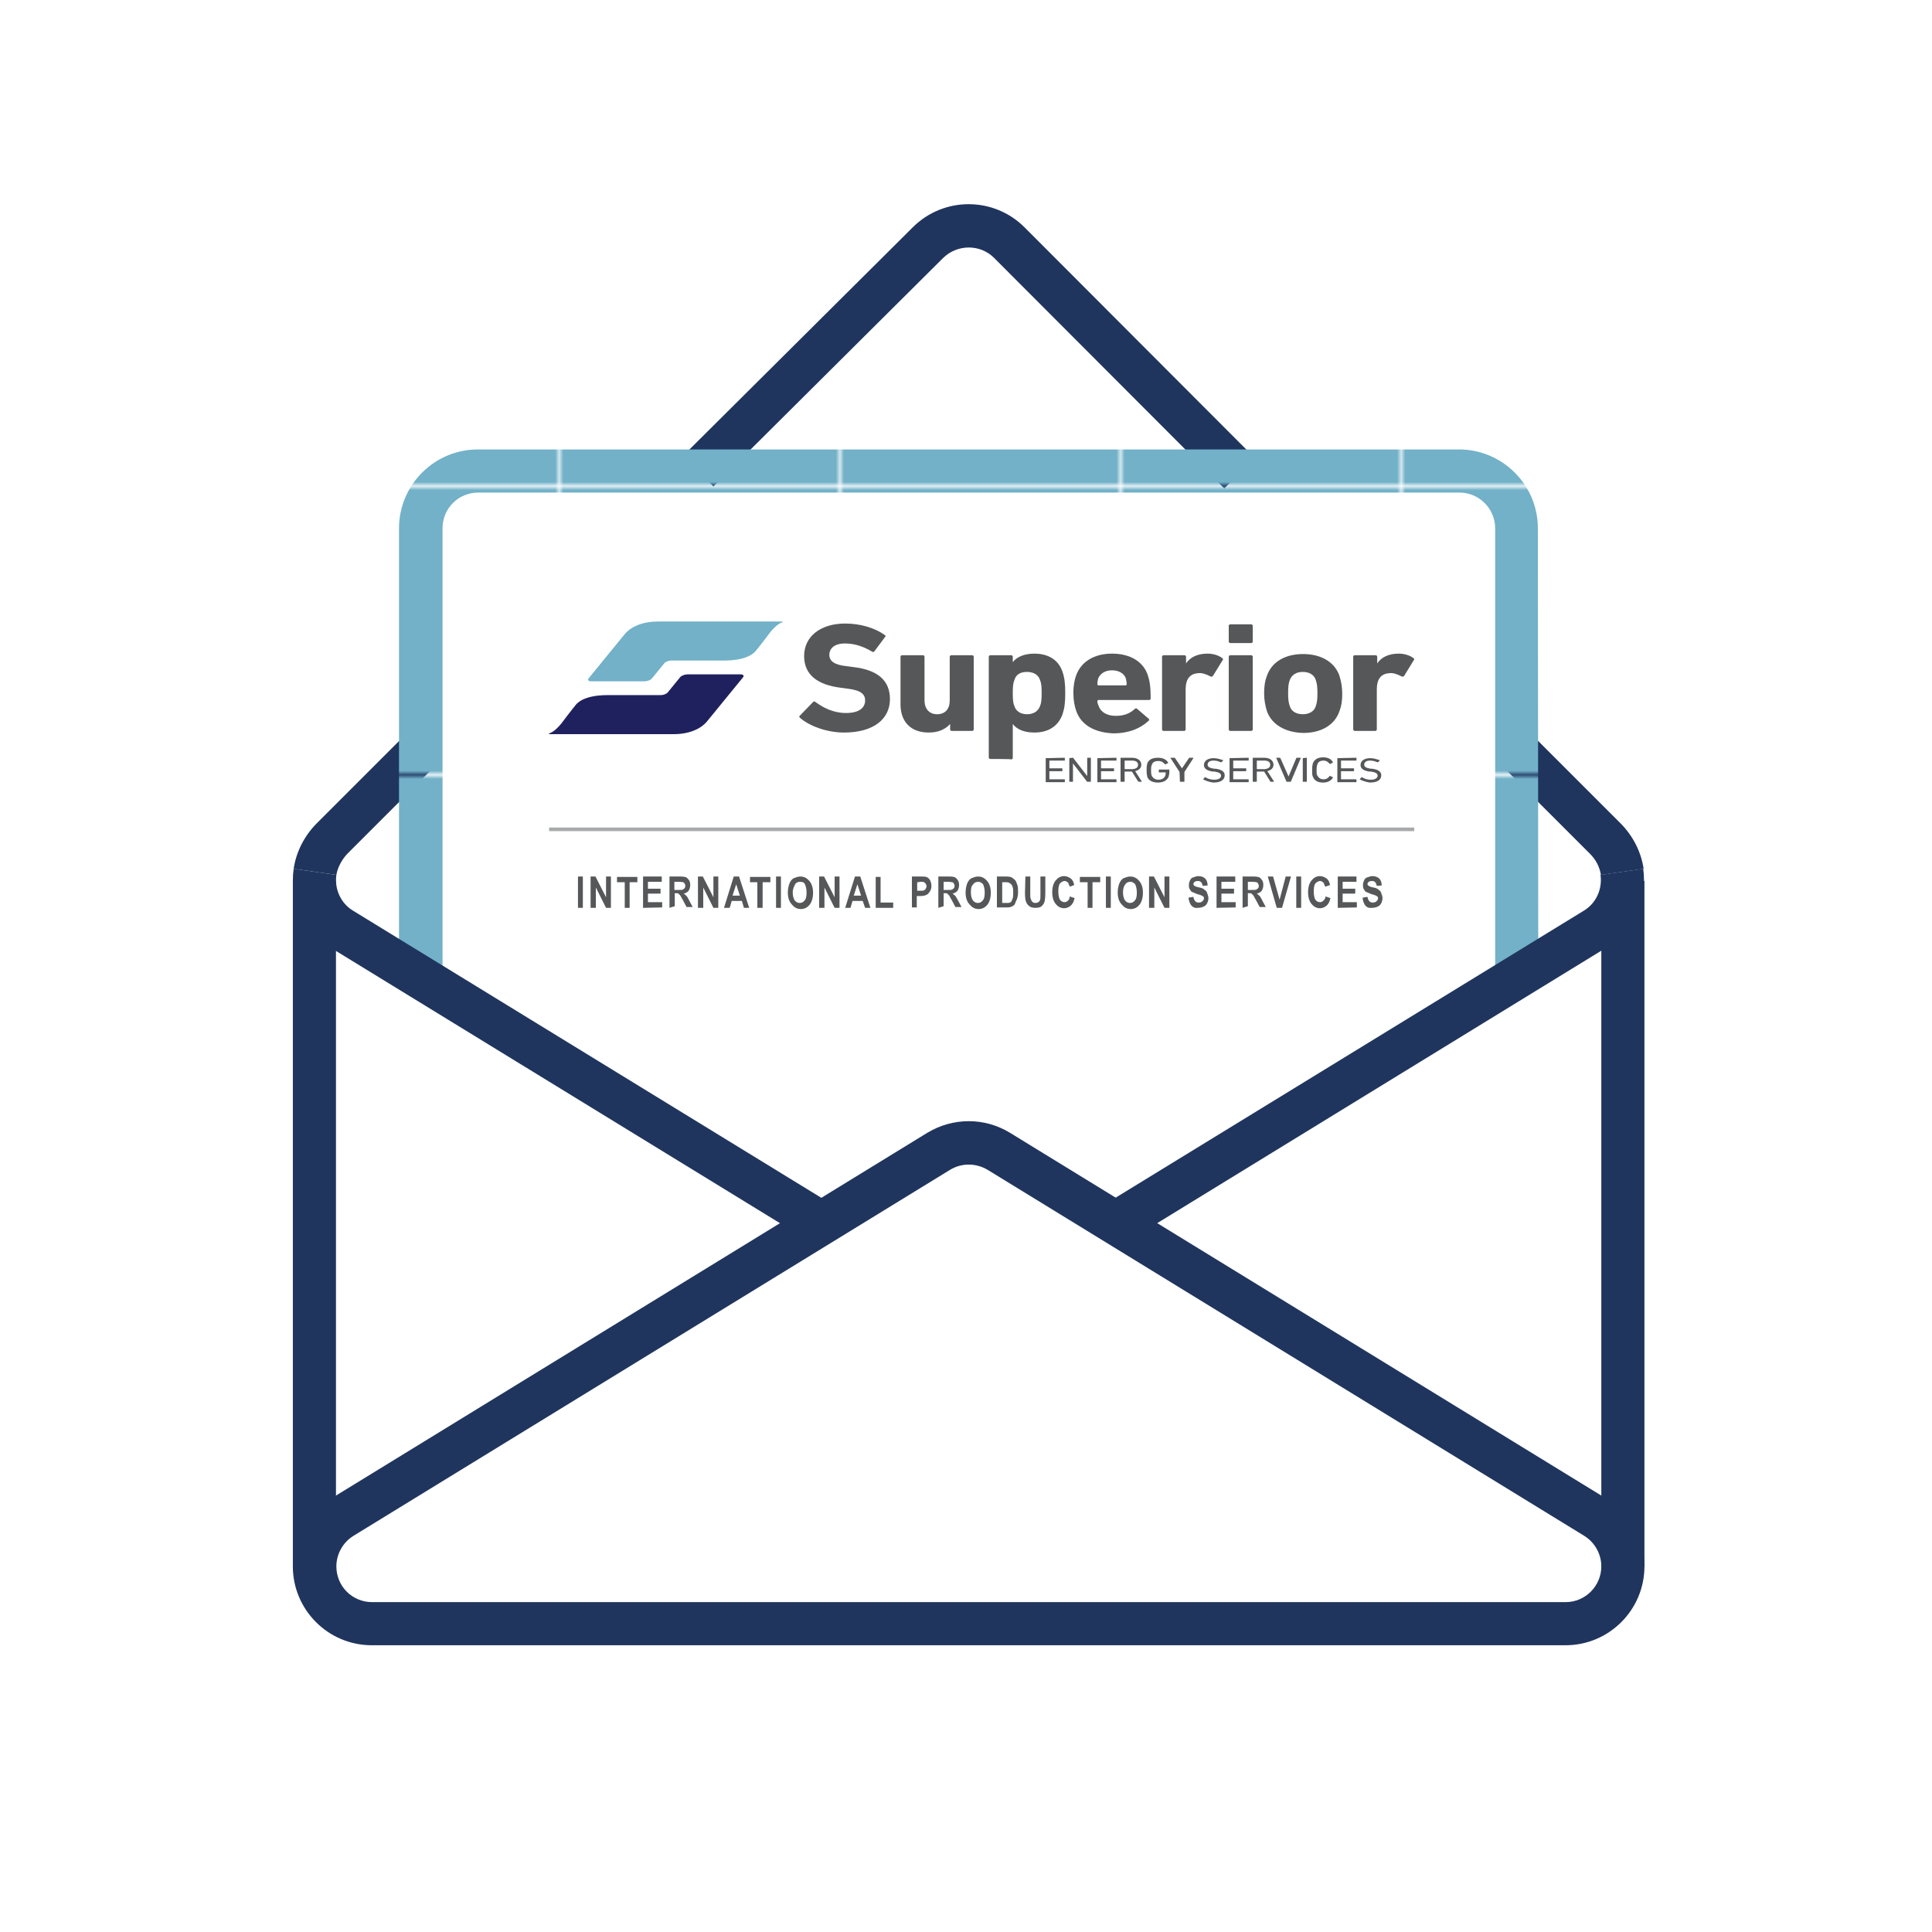 <?xml version="1.0" encoding="utf-8"?>
<!-- Generator: Adobe Illustrator 26.5.0, SVG Export Plug-In . SVG Version: 6.00 Build 0)  -->
<svg version="1.1" id="Layer_1" xmlns="http://www.w3.org/2000/svg" xmlns:xlink="http://www.w3.org/1999/xlink" x="0px" y="0px"
	 viewBox="0 0 475 475" style="enable-background:new 0 0 475 475;" xml:space="preserve">
<style type="text/css">
	.st0{fill:none;}
	.st1{fill:#72B1C8;}
	.st2{fill:#1F355E;}
	.st3{fill:url(#SVGID_1);}
	.st4{fill:#555759;}
	.st5{fill:#1F215E;}
	.st6{opacity:0.5;fill:none;stroke:#555759;stroke-width:0.89;stroke-miterlimit:10;enable-background:new    ;}
</style>
<pattern  y="475" width="68.3" height="70.2" patternUnits="userSpaceOnUse" id="SVGID_1" viewBox="0 -70.2 68.3 70.2" style="overflow:visible;">
	<g>
		<rect y="-70.2" class="st0" width="68.3" height="70.2"/>
		<rect y="-70.2" class="st1" width="68.3" height="70.2"/>
	</g>
</pattern>
<g id="envelope">
	<g>
		<g id="Email_1_">
			<g id="Envelope_3_">
				<g>
					<path class="st2" d="M82.7,215.1l-10.5-1.5c0.6-4.1,2.6-8.1,5.7-11.2l21.4-21.4l7.5,7.5l-21.4,21.4
						C84,211.4,83,213.3,82.7,215.1z"/>
				</g>
				<g>
					<path class="st2" d="M393.6,215.1c-0.3-1.9-1.2-3.7-2.7-5.2l-21.2-21.2l7.5-7.5l21.2,21.2c3.1,3.1,5.1,7.1,5.7,11.2
						L393.6,215.1z"/>
				</g>
				<g>
					<rect x="72" y="216.6" class="st2" width="10.6" height="168.5"/>
				</g>
				<g>
					<path class="st2" d="M301,120.1l-56.6-56.7c-3.4-3.4-9-3.4-12.5,0l-56.5,56.2l-7.5-7.5l56.5-56.2c7.6-7.6,19.9-7.6,27.5,0
						l56.6,56.7L301,120.1z"/>
				</g>
				<g>
					<path class="st3" d="M378.2,239.8h-10.6V129.9c0-4.9-4-8.8-8.8-8.8H117.6c-4.9,0-8.8,3.9-8.8,8.8v108.8H98.1V129.9
						c0-10.7,8.7-19.4,19.4-19.4h241.2c10.7,0,19.4,8.7,19.4,19.4L378.2,239.8L378.2,239.8z"/>
				</g>
				<g>
					<path class="st2" d="M384.9,404.5H91.4c-10.7,0-19.4-8.7-19.4-19.4c0-6.7,3.6-13.1,9.3-16.6l146.7-90c6.3-3.8,14.1-3.8,20.3,0
						l146.7,90c5.7,3.5,9.3,9.9,9.3,16.6C404.3,395.8,395.6,404.5,384.9,404.5z M233.6,287.6l-146.7,90c-2.6,1.6-4.2,4.5-4.2,7.5
						c0,4.9,3.9,8.8,8.8,8.8h293.4c4.9,0,8.8-4,8.8-8.8c0-3-1.6-5.9-4.2-7.5l-146.7-90C239.9,285.9,236.4,285.9,233.6,287.6z"/>
				</g>
				<g>
					<rect x="393.7" y="216.6" class="st2" width="10.6" height="168.5"/>
				</g>
			</g>
		</g>
		<g>
			<path class="st2" d="M277.7,304.9l-5.6-9.1l117.3-71.9c3-1.8,4.6-5.3,4.1-8.8l10.5-1.5c1.1,7.7-2.5,15.3-9.1,19.4L277.7,304.9z"
				/>
		</g>
		<g>
			<path class="st2" d="M198.4,304.8L81.3,233c-6.6-4.1-10.2-11.7-9.1-19.4l10.5,1.5c-0.5,3.5,1.1,7,4.1,8.8l117.1,71.8L198.4,304.8
				z"/>
		</g>
	</g>
</g>
<g>
	<g>
		<path class="st4" d="M142.1,223.2v-7.7h1.2v7.7H142.1z"/>
		<path class="st4" d="M145.2,223.2v-7.7h1.2l2.6,5.1v-5.1h1.2v7.7h-1.2l-2.5-5v5H145.2z"/>
		<path class="st4" d="M153.6,223.2v-6.3h-1.9v-1.3h5v1.3h-1.9v6.3H153.6z"/>
		<path class="st4" d="M158.1,223.2v-7.7h4.6v1.3h-3.4v1.7h3.1v1.2h-3.1v2.1h3.5v1.3L158.1,223.2L158.1,223.2z"/>
		<path class="st4" d="M164.6,223.2v-7.7h2.7c0.7,0,1.2,0.1,1.4,0.2s0.5,0.4,0.7,0.7s0.3,0.7,0.3,1.2c0,0.6-0.2,1.1-0.4,1.4
			s-0.7,0.6-1.2,0.7c0.3,0.2,0.5,0.4,0.7,0.6s0.4,0.6,0.7,1.2l0.8,1.5h-1.5l-0.9-1.7c-0.4-0.6-0.5-1-0.7-1.2
			c-0.2-0.2-0.3-0.3-0.4-0.4c-0.1-0.1-0.4-0.1-0.6-0.1h-0.3v3.2L164.6,223.2L164.6,223.2z M165.8,218.8h1c0.5,0,1,0,1.1-0.1
			s0.3-0.2,0.4-0.3c0.1-0.1,0.2-0.4,0.2-0.6s-0.1-0.4-0.2-0.6c-0.1-0.2-0.3-0.3-0.4-0.3s-0.4-0.1-1.1-0.1h-1V218.8z"/>
		<path class="st4" d="M171.6,223.2v-7.7h1.2l2.6,5.1v-5.1h1.2v7.7h-1.2l-2.5-5v5H171.6z"/>
		<path class="st4" d="M184.2,223.2h-1.3l-0.5-1.7h-2.5l-0.5,1.7H178l2.4-7.7h1.3L184.2,223.2z M181.9,220.2l-0.9-2.8l-0.9,2.8
			H181.9z"/>
		<path class="st4" d="M186.2,223.2v-6.3h-1.8v-1.3h5v1.3h-1.9v6.3H186.2z"/>
		<path class="st4" d="M190.8,223.2v-7.7h1.2v7.7H190.8z"/>
		<path class="st4" d="M193.7,219.4c0-0.9,0.2-1.7,0.4-2.2s0.6-1.1,1.1-1.3s1-0.4,1.6-0.4c0.9,0,1.6,0.4,2.2,1.1
			c0.6,0.7,0.9,1.7,0.9,2.9c0,1.2-0.3,2.3-0.9,3c-0.5,0.6-1.2,1-2.1,1c-0.9,0-1.6-0.4-2.1-1C194,221.7,193.7,220.7,193.7,219.4z
			 M194.9,219.4c0,0.9,0.2,1.5,0.5,2c0.4,0.4,0.7,0.6,1.2,0.6c0.5,0,0.9-0.2,1.2-0.6c0.4-0.4,0.5-1.1,0.5-2c0-0.9-0.2-1.5-0.4-2
			s-0.7-0.6-1.2-0.6c-0.5,0-1,0.2-1.2,0.6S194.9,218.5,194.9,219.4z"/>
		<path class="st4" d="M201.4,223.2v-7.7h1.2l2.6,5.1v-5.1h1.2v7.7h-1.2l-2.5-5v5H201.4z"/>
		<path class="st4" d="M214,223.2h-1.3l-0.6-1.7h-2.5l-0.5,1.7h-1.3l2.4-7.7h1.3L214,223.2z M211.7,220.2l-0.9-2.8l-0.9,2.8H211.7z"
			/>
		<path class="st4" d="M215.3,223.2v-7.6h1.2v6.3h3.1v1.3L215.3,223.2L215.3,223.2z"/>
		<path class="st4" d="M224.2,223.2v-7.7h2c0.8,0,1.2,0,1.5,0.1c0.4,0.1,0.7,0.4,0.9,0.7s0.4,0.9,0.4,1.5c0,0.5-0.1,1-0.4,1.4
			c-0.3,0.4-0.4,0.6-0.8,0.8s-0.9,0.3-1.6,0.3h-0.8v2.8H224.2z M225.5,216.9v2.1h0.7c0.4,0,0.8,0,1-0.1s0.3-0.2,0.4-0.4
			c0.1-0.2,0.2-0.4,0.2-0.6s-0.1-0.4-0.2-0.6s-0.3-0.3-0.4-0.4s-0.5-0.1-1.1-0.1C226.1,216.9,225.5,216.9,225.5,216.9z"/>
		<path class="st4" d="M230.7,223.2v-7.7h2.7c0.7,0,1.2,0.1,1.4,0.2c0.3,0.2,0.5,0.4,0.7,0.7c0.2,0.4,0.3,0.7,0.3,1.2
			c0,0.6-0.2,1.1-0.4,1.4s-0.7,0.6-1.2,0.7c0.3,0.2,0.5,0.4,0.7,0.6c0.2,0.3,0.4,0.6,0.7,1.2l0.8,1.5h-1.5l-0.9-1.7
			c-0.4-0.6-0.5-1-0.7-1.2s-0.3-0.3-0.4-0.4s-0.4-0.1-0.6-0.1H232v3.2L230.7,223.2L230.7,223.2z M232,218.8h1c0.5,0,1,0,1.1-0.1
			s0.3-0.2,0.4-0.3c0.1-0.1,0.2-0.4,0.2-0.6s-0.1-0.4-0.2-0.6c-0.1-0.2-0.3-0.3-0.4-0.3s-0.4-0.1-1.1-0.1h-1V218.8z"/>
		<path class="st4" d="M237.4,219.4c0-0.9,0.2-1.7,0.4-2.2s0.6-1.1,1.1-1.3s1-0.4,1.6-0.4c0.9,0,1.6,0.4,2.2,1.1
			c0.6,0.7,0.9,1.7,0.9,2.9c0,1.2-0.3,2.3-0.9,3c-0.5,0.6-1.2,1-2.1,1c-0.9,0-1.6-0.4-2.1-1C237.7,221.7,237.4,220.7,237.4,219.4z
			 M238.7,219.4c0,0.9,0.2,1.5,0.5,2c0.4,0.4,0.7,0.6,1.2,0.6c0.5,0,0.9-0.2,1.2-0.6c0.4-0.4,0.5-1.1,0.5-2c0-0.9-0.2-1.5-0.4-2
			c-0.4-0.4-0.7-0.6-1.2-0.6s-1,0.2-1.2,0.6C238.8,217.8,238.7,218.5,238.7,219.4z"/>
		<path class="st4" d="M245.1,215.5h2.3c0.6,0,1.1,0.1,1.3,0.2s0.5,0.4,0.8,0.6c0.3,0.3,0.4,0.7,0.6,1.2s0.2,1.1,0.2,1.9
			c0,0.6-0.1,1.2-0.3,1.7c-0.2,0.4-0.4,0.9-0.5,1.2c-0.2,0.3-0.5,0.5-0.8,0.6c-0.4,0.2-0.7,0.2-1.2,0.2h-2.4V215.5z M246.4,216.9
			v5.1h1c0.4,0,0.7,0,0.9-0.1c0.2-0.1,0.4-0.2,0.4-0.4c0.1-0.2,0.2-0.4,0.3-0.7c0.1-0.4,0.1-0.8,0.1-1.3c0-0.5,0-1-0.1-1.3
			c-0.1-0.4-0.2-0.6-0.4-0.8s-0.4-0.3-0.6-0.4c-0.2-0.1-0.5-0.1-1.1-0.1C246.9,216.9,246.4,216.9,246.4,216.9z"/>
		<path class="st4" d="M252.1,215.5h1.2v4.2c0,0.6,0,1.1,0.1,1.2c0.1,0.4,0.2,0.6,0.4,0.8c0.2,0.2,0.4,0.3,0.8,0.3
			c0.3,0,0.5-0.1,0.7-0.2c0.2-0.1,0.3-0.3,0.4-0.5c0.1-0.3,0.1-0.7,0.1-1.5v-4.3h1.2v4c0,1.1-0.1,1.8-0.2,2.2
			c-0.1,0.4-0.4,0.8-0.7,1.1c-0.4,0.3-0.9,0.4-1.5,0.4c-0.6,0-1.2-0.1-1.5-0.4c-0.4-0.3-0.6-0.5-0.8-1c-0.2-0.4-0.3-1.2-0.3-2.3
			L252.1,215.5L252.1,215.5z"/>
		<path class="st4" d="M263,220.4l1.2,0.4c-0.2,0.9-0.5,1.5-1,1.9s-1,0.6-1.6,0.6c-0.8,0-1.5-0.4-2-1c-0.6-0.7-0.9-1.7-0.9-2.9
			c0-1.3,0.3-2.3,0.9-3c0.5-0.6,1.2-1,2-1c0.7,0,1.3,0.3,1.8,0.7c0.4,0.4,0.6,0.9,0.7,1.5L263,218c-0.1-0.4-0.3-0.7-0.4-1
			c-0.3-0.2-0.5-0.4-0.8-0.4c-0.4,0-0.8,0.2-1.2,0.6c-0.3,0.4-0.4,1.1-0.4,2c0,1,0.2,1.7,0.4,2s0.6,0.6,1.1,0.6
			c0.4,0,0.6-0.1,0.9-0.4S262.9,221,263,220.4z"/>
		<path class="st4" d="M267.4,223.2v-6.3h-1.9v-1.3h5v1.3h-1.9v6.3H267.4z"/>
		<path class="st4" d="M271.9,223.2v-7.7h1.2v7.7H271.9z"/>
		<path class="st4" d="M274.8,219.4c0-0.9,0.2-1.7,0.4-2.2s0.6-1.1,1.1-1.3s1-0.4,1.6-0.4c0.9,0,1.6,0.4,2.2,1.1
			c0.6,0.7,0.9,1.7,0.9,2.9c0,1.2-0.3,2.3-0.9,3c-0.5,0.6-1.2,1-2.1,1c-0.9,0-1.6-0.4-2.1-1C275.1,221.7,274.8,220.7,274.8,219.4z
			 M276.1,219.4c0,0.9,0.2,1.5,0.5,2c0.4,0.4,0.7,0.6,1.2,0.6c0.5,0,0.9-0.2,1.2-0.6c0.4-0.4,0.5-1.1,0.5-2c0-0.9-0.2-1.5-0.4-2
			c-0.4-0.4-0.7-0.6-1.2-0.6c-0.5,0-1,0.2-1.2,0.6C276.3,217.8,276.1,218.5,276.1,219.4z"/>
		<path class="st4" d="M282.5,223.2v-7.7h1.2l2.6,5.1v-5.1h1.2v7.7h-1.2l-2.5-5v5H282.5z"/>
		<path class="st4" d="M292.2,220.7l1.2-0.2c0.2,1,0.6,1.4,1.3,1.4c0.4,0,0.7-0.1,0.9-0.3s0.4-0.4,0.4-0.7c0-0.2,0-0.4-0.1-0.4
			c-0.1-0.1-0.2-0.2-0.4-0.3c-0.2-0.1-0.5-0.2-1.2-0.4c-0.5-0.2-0.9-0.4-1.2-0.5s-0.4-0.4-0.6-0.7s-0.2-0.6-0.2-1
			c0-0.4,0.1-0.8,0.3-1.2s0.4-0.6,0.8-0.7s0.7-0.3,1.2-0.3c0.7,0,1.3,0.2,1.7,0.6c0.4,0.4,0.6,1,0.6,1.7l-1.2,0.1
			c-0.1-0.4-0.2-0.7-0.4-0.9c-0.2-0.2-0.4-0.3-0.8-0.3s-0.6,0.1-0.8,0.2c-0.2,0.2-0.3,0.4-0.3,0.5c0,0.2,0.1,0.4,0.3,0.5
			s0.5,0.3,1.2,0.4s1.1,0.4,1.3,0.6c0.3,0.2,0.5,0.4,0.6,0.8c0.1,0.4,0.3,0.7,0.3,1.2c0,0.6-0.2,1.2-0.6,1.7c-0.4,0.4-1.1,0.7-2,0.7
			C293.3,223.4,292.4,222.5,292.2,220.7z"/>
		<path class="st4" d="M299.1,223.2v-7.7h4.6v1.3h-3.4v1.7h3.1v1.2h-3.1v2.1h3.5v1.3L299.1,223.2L299.1,223.2z"/>
		<path class="st4" d="M305.5,223.2v-7.7h2.7c0.7,0,1.2,0.1,1.4,0.2s0.5,0.4,0.7,0.7s0.3,0.7,0.3,1.2c0,0.6-0.2,1.1-0.4,1.4
			s-0.7,0.6-1.2,0.7c0.3,0.2,0.5,0.4,0.7,0.6c0.2,0.2,0.4,0.6,0.7,1.2l0.8,1.5h-1.5l-0.9-1.7c-0.4-0.6-0.5-1-0.7-1.2
			s-0.3-0.3-0.4-0.4s-0.4-0.1-0.6-0.1h-0.3v3.2L305.5,223.2L305.5,223.2z M306.8,218.8h1c0.5,0,1,0,1.1-0.1s0.3-0.2,0.4-0.3
			c0.1-0.1,0.2-0.4,0.2-0.6s-0.1-0.4-0.2-0.6c-0.1-0.2-0.3-0.3-0.4-0.3s-0.4-0.1-1.1-0.1h-1V218.8z"/>
		<path class="st4" d="M313.9,223.2l-2.2-7.7h1.3l1.6,5.7l1.5-5.7h1.3l-2.2,7.7H313.9z"/>
		<path class="st4" d="M318.7,223.2v-7.7h1.2v7.7H318.7z"/>
		<path class="st4" d="M325.9,220.4l1.2,0.4c-0.2,0.9-0.5,1.5-1,1.9s-1,0.6-1.6,0.6c-0.8,0-1.5-0.4-2-1c-0.6-0.7-0.9-1.7-0.9-2.9
			c0-1.3,0.3-2.3,0.9-3c0.5-0.6,1.2-1,2-1c0.7,0,1.3,0.3,1.8,0.7c0.4,0.4,0.6,0.9,0.7,1.5l-1.2,0.4c-0.1-0.4-0.3-0.7-0.4-1
			c-0.3-0.2-0.5-0.4-0.8-0.4c-0.4,0-0.8,0.2-1.2,0.6c-0.3,0.4-0.4,1.1-0.4,2c0,1,0.2,1.7,0.4,2s0.6,0.6,1.1,0.6
			c0.4,0,0.6-0.1,0.9-0.4S325.8,221,325.9,220.4z"/>
		<path class="st4" d="M328.9,223.2v-7.7h4.6v1.3h-3.4v1.7h3.1v1.2h-3.1v2.1h3.5v1.3L328.9,223.2L328.9,223.2z"/>
		<path class="st4" d="M335,220.7l1.2-0.2c0.2,1,0.6,1.4,1.3,1.4c0.4,0,0.7-0.1,0.9-0.3c0.2-0.2,0.4-0.4,0.4-0.7
			c0-0.2,0-0.4-0.1-0.4c-0.1-0.1-0.2-0.2-0.4-0.3c-0.2-0.1-0.5-0.2-1.2-0.4c-0.5-0.2-0.9-0.4-1.2-0.5s-0.4-0.4-0.6-0.7
			s-0.2-0.6-0.2-1c0-0.4,0.1-0.8,0.3-1.2s0.4-0.6,0.8-0.7s0.7-0.3,1.2-0.3c0.7,0,1.3,0.2,1.7,0.6c0.4,0.4,0.6,1,0.6,1.7l-1.2,0.1
			c-0.1-0.4-0.2-0.7-0.4-0.9s-0.4-0.3-0.8-0.3c-0.4,0-0.6,0.1-0.8,0.2c-0.2,0.2-0.3,0.4-0.3,0.5c0,0.2,0.1,0.4,0.3,0.5
			s0.5,0.3,1.2,0.4s1.1,0.4,1.3,0.6c0.3,0.2,0.5,0.4,0.6,0.8c0.1,0.4,0.3,0.7,0.3,1.2c0,0.6-0.2,1.2-0.6,1.7c-0.4,0.4-1.1,0.7-2,0.7
			C336,223.4,335.2,222.5,335,220.7z"/>
	</g>
	<g>
		<g>
			<path class="st4" d="M196.7,176.5c-0.2-0.2-0.3-0.4,0-0.6l3.2-3.3c0.2-0.2,0.4-0.2,0.6,0c1.9,1.4,4.4,2.7,7.5,2.7
				s4.7-1.2,4.7-3.1c0-1.5-1-2.5-4.4-2.9l-1.5-0.2c-5.8-0.7-9.1-3.2-9.1-7.8c0-4.8,4-8,10.1-8c3.8,0,7.3,1.1,9.7,2.8
				c0.3,0.2,0.3,0.3,0.1,0.5l-2.6,3.5c-0.2,0.2-0.4,0.3-0.6,0.1c-2.2-1.3-4.3-2-6.7-2c-2.5,0-3.8,1.2-3.8,2.8c0,1.5,1.2,2.5,4.4,2.8
				l1.5,0.2c5.9,0.7,9,3.2,9,7.9s-3.8,8.2-11.3,8.2C203.3,180.1,199,178.5,196.7,176.5z"/>
			<path class="st4" d="M234,179.7c-0.3,0-0.4-0.2-0.4-0.4V178l0,0c-1.1,1.2-2.7,2.1-5.3,2.1c-4.5,0-6.9-2.8-6.9-6.9v-11.7
				c0-0.3,0.2-0.4,0.4-0.4h5.1c0.3,0,0.4,0.2,0.4,0.4v10.7c0,2,1.1,3.4,3.1,3.4s3.1-1.3,3.1-3.4v-10.7c0-0.3,0.2-0.4,0.4-0.4h5.1
				c0.3,0,0.4,0.2,0.4,0.4v17.8c0,0.3-0.2,0.4-0.4,0.4H234z"/>
			<path class="st4" d="M243.5,186.6c-0.3,0-0.4-0.2-0.4-0.4v-24.7c0-0.3,0.2-0.4,0.4-0.4h5.1c0.3,0,0.4,0.2,0.4,0.4v1.3l0,0
				c0.9-1.2,2.7-2.1,5.3-2.1c3.4,0,5.9,1.5,6.9,4.4c0.5,1.4,0.7,2.8,0.7,5.3s-0.2,3.8-0.7,5.3c-1.1,2.9-3.5,4.4-6.9,4.4
				c-2.7,0-4.4-0.9-5.3-2.1l0,0v8.3c0,0.3-0.2,0.4-0.4,0.4C248.6,186.6,243.5,186.6,243.5,186.6z M255.7,173.6
				c0.3-0.7,0.4-1.5,0.4-3.2c0-1.7-0.1-2.5-0.4-3.2c-0.4-1.3-1.6-2-3.2-2c-1.6,0-2.7,0.6-3.1,2c-0.3,0.7-0.4,1.5-0.4,3.2
				c0,1.7,0.1,2.5,0.4,3.2c0.4,1.3,1.6,2,3.1,2C254.1,175.6,255.2,174.9,255.7,173.6z"/>
			<path class="st4" d="M264.6,174.8c-0.4-1.2-0.7-2.5-0.7-4.4c0-2,0.3-3.3,0.7-4.4c1.2-3.3,4.4-5.3,8.8-5.3c4.5,0,7.7,2,8.8,5.3
				c0.4,1.2,0.7,2.6,0.7,5.7c0,0.3-0.2,0.4-0.4,0.4h-12.4c-0.2,0-0.3,0.1-0.3,0.3c0,0.4,0.1,0.7,0.3,1.1c0.5,1.6,2.1,2.5,4.2,2.5
				s3.5-0.6,4.7-1.7c0.2-0.2,0.4-0.2,0.6,0l2.8,2.4c0.2,0.2,0.2,0.4,0,0.5c-2,1.9-4.9,3.1-8.7,3.1
				C269,180.1,265.8,178.2,264.6,174.8z M276.7,168.5c0.2,0,0.3-0.1,0.3-0.3c0-0.5-0.1-1-0.2-1.4c-0.4-1.2-1.7-2-3.4-2
				c-1.7,0-2.9,0.8-3.4,2c-0.1,0.4-0.2,0.8-0.2,1.4c0,0.2,0.1,0.3,0.3,0.3H276.7z"/>
			<path class="st4" d="M286.1,179.7c-0.3,0-0.4-0.2-0.4-0.4v-17.8c0-0.3,0.2-0.4,0.4-0.4h5.1c0.3,0,0.4,0.2,0.4,0.4v1.6l0,0
				c1-1.5,2.8-2.4,5.3-2.4c1.3,0,2.7,0.4,3.6,1.1c0.2,0.2,0.3,0.3,0.1,0.5l-2.4,3.9c-0.2,0.2-0.4,0.2-0.6,0.1c-1-0.5-2-0.9-2.9-0.8
				c-2.2,0.1-3.2,1.5-3.2,4v9.8c0,0.3-0.2,0.4-0.4,0.4H286.1z"/>
			<path class="st4" d="M302.5,158.1c-0.3,0-0.4-0.2-0.4-0.4v-3.8c0-0.3,0.2-0.4,0.4-0.4h5.1c0.3,0,0.4,0.2,0.4,0.4v3.8
				c0,0.3-0.2,0.4-0.4,0.4C307.6,158.1,302.5,158.1,302.5,158.1z M302.5,179.7c-0.3,0-0.4-0.2-0.4-0.4v-17.8c0-0.3,0.2-0.4,0.4-0.4
				h5.1c0.3,0,0.4,0.2,0.4,0.4v17.8c0,0.3-0.2,0.4-0.4,0.4H302.5z"/>
			<path class="st4" d="M311.5,174.9c-0.4-1.3-0.7-2.7-0.7-4.4c0-1.9,0.2-3.1,0.7-4.4c1.2-3.4,4.5-5.3,8.9-5.3
				c4.3,0,7.7,1.9,8.9,5.3c0.4,1.3,0.7,2.7,0.7,4.4c0,1.9-0.2,3.1-0.7,4.4c-1.2,3.4-4.5,5.3-8.9,5.3
				C316.1,180.1,312.7,178.2,311.5,174.9z M323.5,173.6c0.3-0.8,0.4-1.6,0.4-3.2s-0.1-2.3-0.4-3.2c-0.4-1.3-1.6-2-3.2-2
				c-1.6,0-2.7,0.7-3.2,2c-0.3,0.8-0.4,1.6-0.4,3.2s0.1,2.3,0.4,3.2c0.4,1.3,1.6,2,3.2,2C321.9,175.6,323.1,174.9,323.5,173.6z"/>
			<path class="st4" d="M333.1,179.7c-0.3,0-0.4-0.2-0.4-0.4v-17.8c0-0.3,0.2-0.4,0.4-0.4h5.1c0.3,0,0.4,0.2,0.4,0.4v1.6l0,0
				c1-1.5,2.8-2.4,5.3-2.4c1.3,0,2.7,0.4,3.6,1.1c0.2,0.2,0.3,0.3,0.1,0.5l-2.4,3.9c-0.2,0.2-0.4,0.2-0.6,0.1c-1-0.5-2-0.9-2.9-0.8
				c-2.2,0.1-3.2,1.5-3.2,4v9.8c0,0.3-0.2,0.4-0.4,0.4H333.1z"/>
		</g>
		<path class="st1" d="M192.4,152.8h-30.6c-3.7,0-6.6,1.2-8.2,3.1l0,0l-8.9,10.9c-0.3,0.4,0,0.7,0.6,0.7h13.2c0.6,0,1.4-0.3,1.7-0.6
			l3.1-3.8c0.3-0.4,1.1-0.7,1.7-0.7h13c6.2,0,7.7-2.2,8-2.6c0,0,1.7-2.1,3.4-4.4c1.9-2.3,3-2.4,3-2.4S192.4,152.8,192.4,152.8z"/>
		<path class="st5" d="M135,180.5h30.6c3.7,0,6.6-1.2,8.2-3.1l0,0l8.9-10.9c0.3-0.4,0-0.7-0.6-0.7H169c-0.6,0-1.4,0.3-1.7,0.6
			l-3.1,3.8c-0.3,0.4-1.1,0.7-1.7,0.7h-13.1c-6.2,0-7.7,2.2-8,2.6c0,0-1.7,2.1-3.4,4.4c-1.9,2.3-3,2.4-3,2.4V180.5z"/>
		<g>
			<path class="st4" d="M257.1,186.4C257.1,186.3,257.1,186.3,257.1,186.4l4.6-0.1c0.1,0,0.1,0,0.1,0.1v0.5c0,0.1,0,0.1-0.1,0.1
				h-3.6c0,0-0.1,0-0.1,0.1v1.7c0,0,0,0.1,0.1,0.1h3c0.1,0,0.1,0,0.1,0.1v0.5c0,0.1,0,0.1-0.1,0.1h-3c0,0-0.1,0-0.1,0.1v1.8
				c0,0,0,0.1,0.1,0.1h3.6c0.1,0,0.1,0,0.1,0.1v0.5c0,0.1,0,0.1-0.1,0.1h-4.5c-0.1,0-0.1,0-0.1-0.1V186.4z"/>
			<path class="st4" d="M262.9,186.4C262.9,186.3,262.9,186.3,262.9,186.4l0.8-0.1c0.1,0,0.2,0,0.2,0.1l3.4,4.4l0,0v-4.4
				c0-0.1,0-0.1,0.1-0.1h0.7c0.1,0,0.1,0,0.1,0.1v5.7c0,0.1,0,0.1-0.1,0.1h-0.7c-0.1,0-0.2,0-0.2-0.1l-3.4-4.4l0,0v4.4
				c0,0.1,0,0.1-0.1,0.1H263c-0.1,0-0.1,0-0.1-0.1V186.4z"/>
			<path class="st4" d="M269.8,186.4C269.8,186.3,269.8,186.3,269.8,186.4l4.6-0.1c0.1,0,0.1,0,0.1,0.1v0.5c0,0.1,0,0.1-0.1,0.1
				h-3.6c0,0-0.1,0-0.1,0.1v1.7c0,0,0,0.1,0.1,0.1h3c0.1,0,0.1,0,0.1,0.1v0.5c0,0.1,0,0.1-0.1,0.1h-3c0,0-0.1,0-0.1,0.1v1.8
				c0,0,0,0.1,0.1,0.1h3.6c0.1,0,0.1,0,0.1,0.1v0.5c0,0.1,0,0.1-0.1,0.1h-4.5c-0.1,0-0.1,0-0.1-0.1V186.4z"/>
			<path class="st4" d="M280,192.2c-0.1,0-0.1,0-0.2-0.1l-1.5-2.4h-1.7c0,0-0.1,0-0.1,0.1v2.3c0,0.1,0,0.1-0.1,0.1h-0.8
				c-0.1,0-0.1,0-0.1-0.1v-5.7c0-0.1,0-0.1,0.1-0.1h2.7c1.4,0,2.3,0.7,2.3,1.7c0,0.8-0.5,1.3-1.5,1.6l1.6,2.5c0,0.1,0,0.1-0.1,0.1
				C280.6,192.2,280,192.2,280,192.2z M279.8,188c0-0.6-0.5-1-1.4-1h-1.8c0,0-0.1,0-0.1,0.1v1.9c0,0,0,0.1,0.1,0.1h1.8
				C279.4,189,279.8,188.7,279.8,188z"/>
			<path class="st4" d="M281.9,189.3c0-1,0.1-1.3,0.2-1.7c0.4-0.9,1.3-1.3,2.6-1.3c1.3,0,2.1,0.5,2.5,1.2c0,0.1,0,0.1,0,0.1
				l-0.6,0.3c-0.1,0-0.1,0-0.2,0c-0.4-0.5-0.9-0.8-1.6-0.8c-0.9,0-1.4,0.3-1.6,0.9c-0.1,0.2-0.2,0.5-0.2,1.4c0,0.9,0.1,1.2,0.2,1.4
				c0.3,0.5,0.8,0.9,1.6,0.9s1.3-0.3,1.6-0.8c0.1-0.2,0.2-0.4,0.2-0.9c0,0,0-0.1-0.1-0.1H285c-0.1,0-0.1,0-0.1-0.1v-0.5
				c0-0.1,0-0.1,0.1-0.1h2.4c0.1,0,0.1,0,0.1,0.1v0.4c0,0.5-0.1,1-0.2,1.3c-0.4,0.9-1.3,1.4-2.6,1.4c-1.2,0-2.2-0.4-2.6-1.3
				C282,190.6,281.9,190.3,281.9,189.3z"/>
			<path class="st4" d="M290.1,192.2C290,192.2,290,192.2,290.1,192.2l-0.1-2.4l-2.2-3.4c0-0.1,0-0.1,0.1-0.1h0.8
				c0.1,0,0.1,0,0.2,0.1l1.7,2.5l0,0l1.7-2.5c0-0.1,0.1-0.1,0.2-0.1h0.8c0.1,0,0.1,0,0.1,0.1l-2.2,3.4v2.3c0,0.1,0,0.1-0.1,0.1
				H290.1z"/>
			<path class="st4" d="M295.8,191.6C295.8,191.6,295.7,191.5,295.8,191.6l0.4-0.5c0,0,0.1,0,0.2,0c0.4,0.3,1.2,0.6,2.1,0.6
				c1.1,0,1.7-0.4,1.7-1c0-0.5-0.4-0.8-1.6-1h-0.4c-1.4-0.2-2.2-0.7-2.2-1.6c0-1.1,1-1.7,2.4-1.7c0.9,0,1.7,0.3,2.3,0.5
				c0.1,0,0.1,0.1,0,0.1l-0.4,0.4c0,0-0.1,0-0.2,0c-0.6-0.3-1.2-0.4-1.8-0.4c-0.9,0-1.4,0.4-1.4,1c0,0.5,0.4,0.8,1.6,1h0.4
				c1.4,0.2,2.2,0.7,2.2,1.6c0,1.1-0.9,1.8-2.8,1.8C297.3,192.3,296.3,191.9,295.8,191.6z"/>
			<path class="st4" d="M302.3,186.4C302.3,186.3,302.3,186.3,302.3,186.4l4.6-0.1c0.1,0,0.1,0,0.1,0.1v0.5c0,0.1-0.1,0.1-0.1,0.1
				h-3.6c0,0-0.1,0-0.1,0.1v1.7c0,0,0,0.1,0.1,0.1h3c0.1,0,0.1,0,0.1,0.1v0.5c0,0.1-0.1,0.1-0.1,0.1h-3c0,0-0.1,0-0.1,0.1v1.8
				c0,0,0,0.1,0.1,0.1h3.6c0.1,0,0.1,0,0.1,0.1v0.5c0,0.1-0.1,0.1-0.1,0.1h-4.5c-0.1,0-0.1,0-0.1-0.1V186.4z"/>
			<path class="st4" d="M312.5,192.2c-0.1,0-0.1,0-0.2-0.1l-1.5-2.4h-1.7c0,0-0.1,0-0.1,0.1v2.3c0,0.1-0.1,0.1-0.1,0.1h-0.8
				c-0.1,0-0.1,0-0.1-0.1v-5.7c0-0.1,0-0.1,0.1-0.1h2.7c1.4,0,2.3,0.7,2.3,1.7c0,0.8-0.5,1.3-1.5,1.6l1.6,2.5c0,0.1,0,0.1-0.1,0.1
				C313.1,192.2,312.5,192.2,312.5,192.2z M312.3,188c0-0.6-0.5-1-1.4-1h-1.8c0,0-0.1,0-0.1,0.1v1.9c0,0,0,0.1,0.1,0.1h1.8
				C311.8,189,312.3,188.7,312.3,188z"/>
			<path class="st4" d="M316.3,192.2C316.2,192.2,316.2,192.2,316.3,192.2l-2.5-5.8c0-0.1,0-0.1,0.1-0.1h0.7c0.1,0,0.1,0,0.2,0.1
				l2,4.5l0,0l1.9-4.5c0-0.1,0.1-0.1,0.2-0.1h0.8c0.1,0,0.1,0,0.1,0.1l-2.4,5.7c0,0.1-0.1,0.1-0.1,0.1H316.3z"/>
			<path class="st4" d="M320.3,186.4C320.3,186.3,320.3,186.3,320.3,186.4l0.9-0.1c0.1,0,0.1,0,0.1,0.1v5.7c0,0.1-0.1,0.1-0.1,0.1
				h-0.8c-0.1,0-0.1,0-0.1-0.1V186.4z"/>
			<path class="st4" d="M322.6,189.3c0-1,0.1-1.3,0.2-1.7c0.4-0.9,1.2-1.4,2.5-1.4c1.2,0,2,0.4,2.4,1.2v0.1l-0.6,0.3
				c-0.1,0-0.1,0-0.2,0c-0.3-0.4-0.8-0.8-1.5-0.8c-0.8,0-1.3,0.3-1.5,0.9c-0.1,0.3-0.2,0.5-0.2,1.4c0,0.9,0,1.2,0.2,1.4
				c0.3,0.5,0.7,0.9,1.5,0.9s1.2-0.4,1.5-0.8c0,0,0.1-0.1,0.2,0l0.6,0.3c0.1,0,0.1,0.1,0,0.1c-0.4,0.7-1.2,1.2-2.4,1.2
				c-1.2,0-2.1-0.4-2.5-1.4C322.6,190.6,322.6,190.3,322.6,189.3z"/>
			<path class="st4" d="M328.8,186.4C328.8,186.3,328.8,186.3,328.8,186.4l4.6-0.1c0.1,0,0.1,0,0.1,0.1v0.5c0,0.1-0.1,0.1-0.1,0.1
				h-3.6c0,0-0.1,0-0.1,0.1v1.7c0,0,0,0.1,0.1,0.1h3c0.1,0,0.1,0,0.1,0.1v0.5c0,0.1,0,0.1-0.1,0.1h-3c0,0-0.1,0-0.1,0.1v1.8
				c0,0,0,0.1,0.1,0.1h3.6c0.1,0,0.1,0,0.1,0.1v0.5c0,0.1-0.1,0.1-0.1,0.1h-4.5c-0.1,0-0.1,0-0.1-0.1V186.4z"/>
			<path class="st4" d="M334.3,191.6C334.3,191.6,334.2,191.5,334.3,191.6l0.4-0.5c0,0,0.1,0,0.2,0c0.4,0.3,1.2,0.6,2.1,0.6
				c1.1,0,1.7-0.4,1.7-1c0-0.5-0.4-0.8-1.6-1h-0.4c-1.4-0.2-2.2-0.7-2.2-1.6c0-1.1,1-1.7,2.4-1.7c0.9,0,1.7,0.3,2.3,0.5
				c0.1,0,0.1,0.1,0,0.1l-0.4,0.4c0,0-0.1,0-0.2,0c-0.6-0.3-1.2-0.4-1.8-0.4c-0.9,0-1.4,0.4-1.4,1c0,0.5,0.4,0.8,1.6,1h0.4
				c1.4,0.2,2.2,0.7,2.2,1.6c0,1.1-0.9,1.8-2.8,1.8C335.9,192.3,334.8,191.9,334.3,191.6z"/>
		</g>
	</g>
	<line class="st6" x1="135" y1="203.9" x2="347.7" y2="203.9"/>
</g>
</svg>
